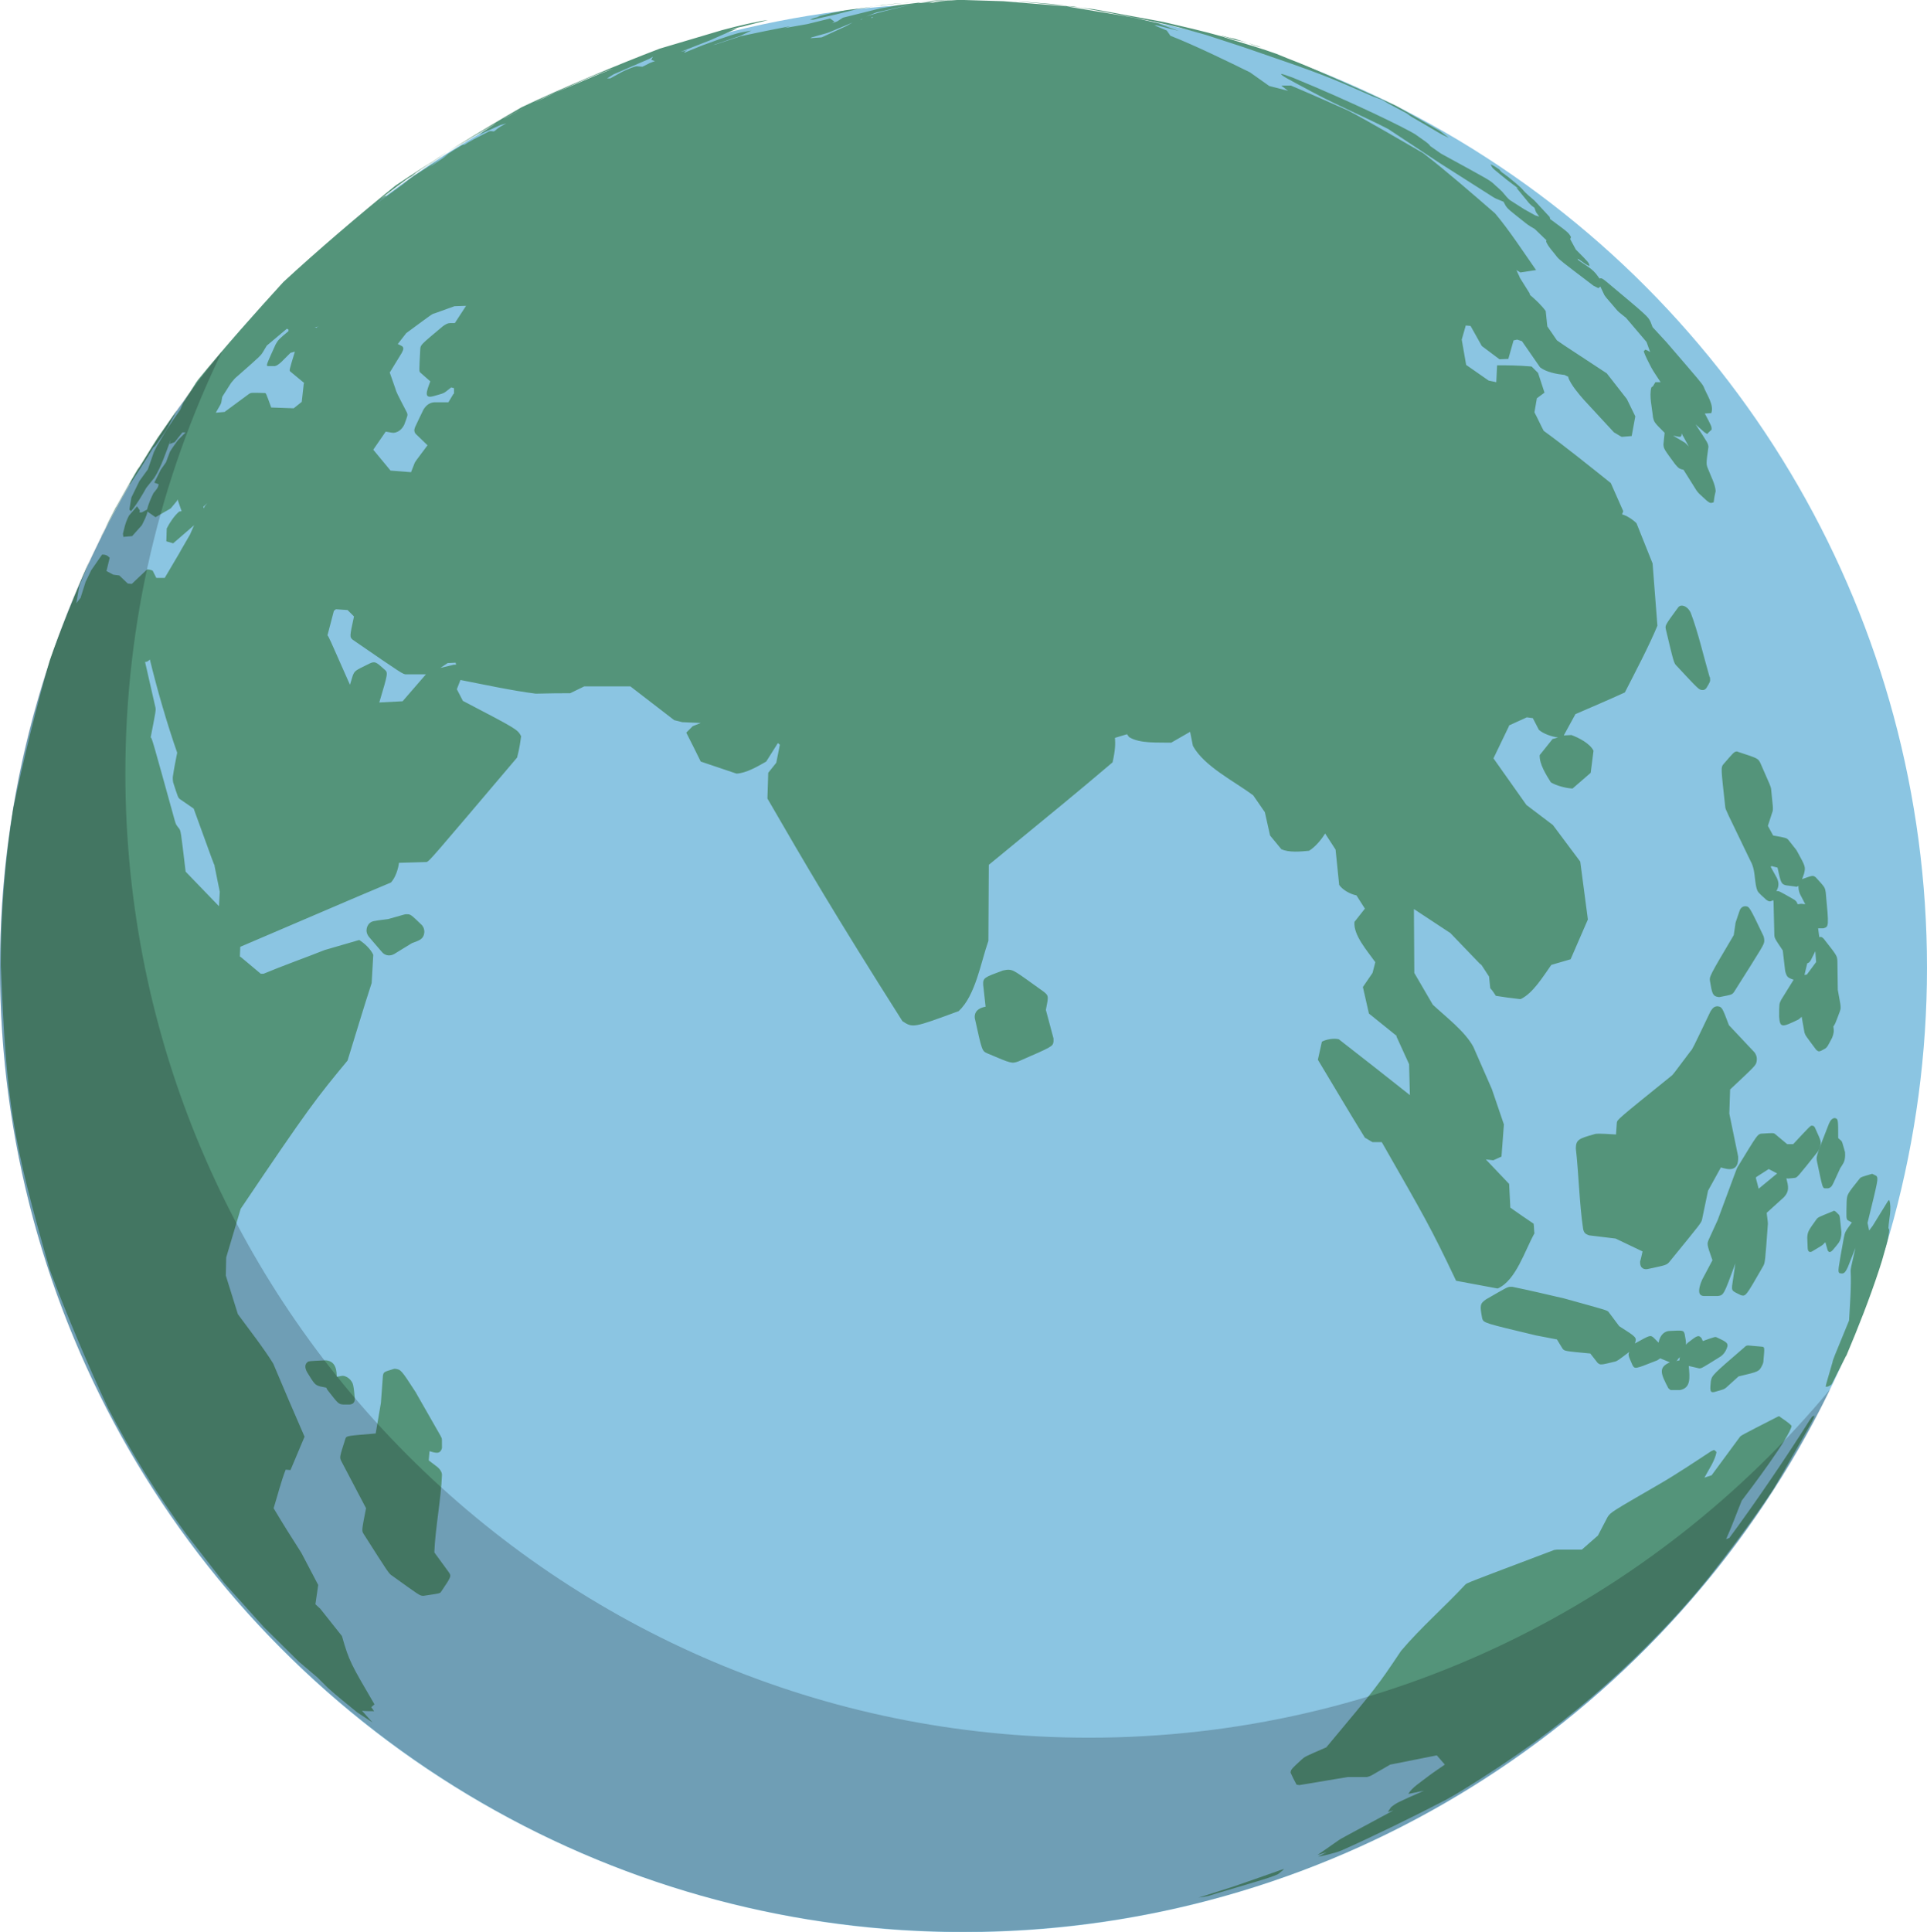 <?xml version="1.0" encoding="UTF-8" standalone="no"?><svg xmlns="http://www.w3.org/2000/svg" xmlns:xlink="http://www.w3.org/1999/xlink" fill="#000000" height="480.8" preserveAspectRatio="xMidYMid meet" version="1" viewBox="0.0 0.0 479.6 480.8" width="479.6" zoomAndPan="magnify"><g><g id="change1_1"><ellipse cx="239.8" cy="240.8" fill="#8bc5e2" rx="239.8" ry="240"/></g></g><g id="change2_1"><path d="M105.6,232.1c-0.2,1.6-1.2,1.9-3.1,2.6l-4.4,2.7c-1.1,0.6-2.1,0.3-2.6-0.1c-0.2-0.1-0.2-0.1-3.7-4.2 c-1.2-1.6-0.2-3,0.1-3.3c0.7-0.6,0.7-0.6,4.7-1.1l3.9-1.1c0.3-0.1,0.4-0.1,0.7-0.1c1,0,1,0,3.8,2.7 C105.1,230.3,105.7,231,105.6,232.1 M409.7,409.8c5-5,9.9-10.3,14.4-15.8l1.3-1.6c10.3-13,16.3-22.3,16.3-22.4l2.1-3.6 c7.5-13.1,7.5-13.1,7.8-14.1c-0.1,0-0.2,0-0.6,0.2c-0.2,0.4-0.6,0.8-0.8,1.2c-5.6,8.9-13.5,20.5-19.8,29l-0.8,0.3 c1.3-2.8,2.7-6.7,3.9-9.6c2-2.6,12.1-16,12.4-18.6c-0.8-0.9-2.2-1.7-3.1-2.4l-0.3,0.1c-9.2,4.7-9.2,4.7-9.5,5.1l-7,9.5l-1.8,0.6 c1-1.9,2.7-4.3,3-6.4c-0.2-0.2-0.4-0.4-0.6-0.5c-0.2,0.1-0.5,0.2-0.7,0.3c-3.8,2.5-8.9,5.9-12.9,8.2c-12.1,7-12.1,7-12.9,8.2 l-2.4,4.6l-4,3.5c-2,0-4,0-6.2,0c-0.2,0-0.5,0.1-0.7,0.1c-21.7,8.2-21.7,8.2-22.1,8.6c-5.2,5.6-11,10.6-16,16.5 c-5.9,8.8-5.9,8.8-18.6,24c-5.3,2.3-5.3,2.3-6.1,3c-2.7,2.5-2.7,2.5-2.8,3.3c0.4,0.9,1,2.1,1.5,3c0.2,0,0.5,0.1,0.7,0.1 c3.6-0.6,8.4-1.4,12-2c1.6,0,3.1,0,4.8,0c0.4-0.1,1-0.3,1.3-0.5l4.5-2.6c3.5-0.7,8.1-1.6,11.6-2.3l2,2.3c-1.3,0.9-3.1,2.1-4.4,3.1 c-1.5,1.2-3.8,2.6-4.7,4.2l3.9-0.8c-6.8,3-6.8,3-8.2,4.1l-0.8,1.2l1.4-0.4c-13,7-13,7-13.6,7.4l-5.3,3.7l2.3-0.7l-2.1,1.1h0.1 c1.6-0.3,4.4-1,5.6-1.5c7.9-3.5,18.3-8.6,26-12.6c0.7-0.4,1.6-0.9,2.3-1.3l2-1.2c6-3.7,11.9-7.6,17.6-11.7 C391.6,426.5,401,418.5,409.7,409.8 M315.9,467.2c0.6-0.2,1.7-0.6,2.1-0.8c0.5-0.3,1.1-0.9,1.6-1.3c-0.1,0-0.6,0.1-1.9,0.6 c-3.6,1.3-7.2,2.5-10.9,3.8c-8.5,2.7-8.5,2.7-8.6,2.7l0,0c1.5-0.2,1.5-0.2,2.5-0.4C300.8,471.7,314.3,467.8,315.9,467.2 M437.2,264.1c0.2-1.2-0.3-1.9-0.5-2.2l-6.4-6.8c-1.7-4.5-1.7-4.5-2.8-4.7c-0.9,0-1.3,0.5-1.8,1.3c-4.5,9.4-4.5,9.4-4.9,9.8 c-4.5,6-4.5,6-4.8,6.2c-13.5,10.9-13.5,10.9-13.6,11.7l-0.2,2.9c-4.6-0.3-4.9-0.2-5.3-0.1c-3.8,1.1-4.7,1.3-4.7,3.6 c0.7,6,0.9,14,1.8,19.9c0.2,1.2,0.7,1.4,1.5,1.7l6.6,0.8l6.7,3.2c-0.2,0.8-0.3,1.5-0.6,2.5c-0.1,1.9,1.2,2,1.8,1.9 c4.7-1,4.7-1,5.4-1.7c8-9.8,8-9.8,8.2-10.6c0.5-2.4,1-4.8,1.5-7.2l3.2-5.8c1.7,0.5,4.5,1.3,4.3-2.7l-2.2-10.7l0.2-6 C437,265.1,437,265.1,437.2,264.1 M437.7,295.8l4.6-3.8l-2.1-1.1l-3.1,2l-0.1,0.2L437.7,295.8 M453,285.2c-0.2,0.7-0.4,1.1-0.6,1.4 c-5.1,6.4-5.1,6.4-5.7,6.5c-1.7,0.2-1.7,0.2-2.1,0.1l0,0c0.5,2,0.8,3.2-0.6,4.7l-4.3,3.9c0.3,2.4,0.3,2.4,0.3,2.7 c-0.7,9.7-0.7,9.7-1.2,10.6c-4.3,7.5-4.3,7.5-5.5,7.2c-2.3-1.1-2.3-1.1-2.2-2.4l0.8-5.5c-2.9,7.9-2.9,7.9-4.4,8.1 c-1.2,0-2.3,0-3.5,0c-1-0.1-1.3-0.8-1-2.2c0.1-0.4,0.2-0.8,0.4-1.3c0.1-0.2,0.2-0.4,0.2-0.5l2.6-4.9c-1.4-4-1.4-4-0.9-5.2l2.2-4.8 c4.7-12.7,4.7-12.7,4.9-13.1c5-8.2,5-8.2,5.9-8.4c3.1-0.2,3.1-0.2,3.5,0.1l3,2.5c0.5,0,1,0,1.5,0c4.2-4.5,4.2-4.5,4.6-4.6 c0.5,0,0.7,0.2,0.9,0.7C453.3,284.1,453.3,284.1,453,285.2 M459.1,288.6c0.2-0.9,0.1-1.6,0.1-1.9c-0.7-2.5-0.7-2.5-0.9-2.8l-0.8-0.7 c0-4.8,0-4.8-0.9-5c-0.6,0.1-1,0.5-1.4,1.4c-3.2,8.2-3.2,8.2-3,9.3c1.4,6.7,1.4,6.7,2,6.8c0.3,0,0.5,0,0.8,0 c0.5-0.1,0.9-0.4,1.3-1.3l1.7-3.7C458.9,289.3,458.9,289.3,459.1,288.6 M458.1,308.2c0.2-0.8,0.2-1.2,0.2-1.6c-0.4-4-0.4-4-0.6-4.3 c-1-1-1-1-1.3-1c-0.1,0-0.1,0-0.2,0.1c-3.7,1.5-3.7,1.5-4.1,2c-2.1,2.9-2.2,3.1-2.3,4.6c0.1,2.8,0.1,2.8,0.2,3.1 c0,0.1,0.3,0.7,1,0.3c2.5-1.5,2.5-1.5,2.6-1.6l0.7-0.7c0.6,2.2,0.6,2.2,0.8,2.3c0.1,0.2,0.5,0.3,1.1-0.4 C457.8,309.1,457.8,309.1,458.1,308.2 M417.1,338.7l0.9-0.2v-0.1c0-0.2,0-0.4,0.1-0.7c-0.2,0.2-0.4,0.4-0.5,0.5 C417.5,338.5,417.4,338.6,417.1,338.7 M429.5,336.1c-0.4,0.7-0.7,1-1.2,1.4c-4.8,3-4.8,3-5.4,3l-2.6-0.6c0.3,3.1,0.5,5.5-2.2,6 c-0.7,0-1.3,0-2.3,0c-0.2-0.1-0.4-0.3-0.6-0.5c-1.8-3.5-2.6-5.1,0.4-6.4c-0.7-0.3-1.7-0.7-2.4-1c-0.7,0.5-0.7,0.5-1,0.6 c-5.3,2.1-5.3,2.1-5.9,1.1c-1.1-2.5-1.1-2.5-0.8-3.3c-2.9,2.2-2.9,2.2-3.5,2.4c-3.7,0.9-3.7,0.9-4.4,0.3l-1.8-2.3 c-6.4-0.6-6.4-0.6-6.9-1.2l-1.4-2.3l-5.2-1c-13-3.1-13-3.1-13.4-4.2c-0.6-3.3-0.6-3.7,1-4.8c5.2-3,5.2-3,5.9-3.1c0.2,0,0.4,0,0.6,0 c3.9,0.8,9.1,2,12.9,2.9c10.5,2.9,10.5,2.9,11,3.3l2.7,3.6c4.4,2.8,4.4,2.8,3.9,4.3c3.8-2.1,3.8-2.1,4.6-1.5l1.3,1.3 c0.4-2.2,1.7-2.8,2.5-2.9c3.7-0.2,3.7-0.2,4,0.8c0.1,0.8,0.4,1.8,0.3,2.6c0.2-0.2,0.4-0.4,0.5-0.5c2.1-1.6,2.6-2.1,3.4-1.1l0.3,0.7 c3.1-1.1,3.1-1.1,3.5-0.9C430.1,334.1,430.4,334.3,429.5,336.1 M438.6,339.7c0.3-0.6,0.3-1,0.3-1.2c0.3-3.3,0.3-3.3-0.4-3.4 l-3.4-0.3c-0.4,0-0.6,0.1-1,0.5c-8,6.9-8,6.9-8.3,8.4c-0.2,2.1-0.3,2.9,0.8,2.7c2.5-0.7,2.5-0.7,3-1.1l3.1-2.8 C437.8,341.3,437.8,341.3,438.6,339.7 M439.1,234.2c0-0.7-0.1-1.1-0.3-1.5c-3.4-7.1-3.4-7.1-4.4-7.2c-1,0-1.4,0.9-1.5,1.3 c-1,2.9-1,2.9-1,3.2l-0.4,2.7c-6.1,10.3-6.1,10.3-5.9,11.5c0.5,2.9,0.6,3.7,2.1,3.9h0.3c3.1-0.6,3.1-0.6,3.6-1.3 C439,235.1,439,235.1,439.1,234.2 M449.7,242.5l2.3-3.1l-0.2-2.7l-1.1,2.2c-0.3,0.5-0.5,0.7-0.9,0.8c-0.2,0.9-0.5,2-0.7,2.9l0,0 L449.7,242.5 M448.3,224.9c0.3,0,0.7,0.1,1,0.1l-1.3-2.5c-0.3-0.7-0.4-1.3-0.4-2.1c-0.3,0.3-0.5,0.3-0.8,0.2l-2.3-0.3 c-1.2-0.3-1.3-0.7-2.1-4.4l-1.5-0.4l-0.2,0.2l1.5,2.7c0.8,1.6,0.3,2.6-0.1,3.4c0.5-0.2,0.5-0.2,4.5,2.1c0.4,0.3,0.6,0.5,0.8,1.1 C447.8,225,448,224.9,448.3,224.9 M458.1,250.8c0,0.3-0.1,0.6-0.2,0.9c-1.2,3.2-1.2,3.2-1.6,3.7c0.2,1.3,0.1,1.7-0.3,2.8 c-1.2,2.3-1.2,2.3-1.7,2.7c-1.6,0.9-1.6,0.9-2.3,0.3c-2.7-3.6-2.7-3.6-2.9-4.3l-0.7-3.9c-0.2,0.2-0.5,0.5-0.8,0.7 c-4,1.9-4.6,2.2-4.8-0.7c0-3.2,0-3.2,0.5-4.2l3.1-5c-1.4-0.5-1.7-0.6-2.1-2.2l-0.6-5.1c-2.1-3.1-2.1-3.1-2.1-4.2l-0.2-8.1 c0,0-0.1-0.1-0.1-0.2c-0.6,0.3-0.9,0.5-1.7-0.1c-2.1-1.9-2.1-1.9-2.4-2.8c-0.6-2.2-0.3-4.7-1.5-6.8c-6.2-12.8-6.2-12.8-6.3-13.4 c-1.1-9.9-1.1-9.9-0.5-10.7c2.6-3,2.6-3,3.2-3.2c0.2,0,0.4,0,0.5,0.1c4.9,1.6,4.9,1.6,5.5,2.7c2.6,5.9,2.6,5.9,2.7,6.5 c0.5,4.8,0.5,4.8,0.4,5.5l-1.2,3.7l1.3,2.4c3.3,0.6,3.3,0.6,3.8,1.1l1.9,2.4l0.2,0.3c2.2,4,2.2,4,1.8,5.7l-0.5,1.4l0.2-0.1 c2.5-0.9,2.5-0.9,3.2-0.4c2.3,2.5,2.3,2.5,2.5,3.8c0.8,8.5,0.8,8.5-0.6,8.9c-0.4,0-0.8,0-1.3,0c0.1,0.7,0.2,1.6,0.3,2.2 c0.5-0.1,0.6-0.1,1.1,0.4c3.3,4.2,3.3,4.2,3.4,5.5l0.1,7.2C458.1,250.1,458.1,250.1,458.1,250.8 M425.6,168.7c0-0.1,0-0.2-0.1-0.2 c-1.4-4.8-2.9-11.3-4.7-16c0,0-0.7-1.7-2.2-1.8c-0.4,0-0.6,0.1-0.9,0.4c-3.3,4.5-3.3,4.5-3.1,5.5c2,8.4,2,8.4,2.7,9.1 c5.5,5.9,5.5,5.9,6.3,6c0.7,0.1,1-0.4,1.1-0.5C425.6,169.7,425.7,169.6,425.6,168.7 M418.6,107.9L418.6,107.9 c-0.1,0-0.1,0.2-0.1,0.4c-0.1,0.3-0.2,0.4-0.5,0.4h-0.1l-1.5-0.3l2.7,1.6c0.4,0.2,0.4,0.3,1.2,1.1l-1.3-2.4 C418.9,108.5,418.7,108.3,418.6,107.9 M420.2,103.8L420.2,103.8L420.2,103.8L420.2,103.8 M374.4,43.3c0.2,0.2,0.5,0.4,0.8,0.6 c1.2,1,2.8,2.2,3.8,3.3c0.8,1,1.9,1.8,2.9,2.7l3.8,4.1l0.1,0.5c4.6,3.4,4.6,3.4,5.2,4.5l-0.2,0.5l1.4,2.6c3.3,3.3,3.3,3.3,3.4,4.1 c-0.3-0.1-0.7-0.3-1-0.5l-1.7-1.2l-0.3-0.1l0.3,0.4c3.3,2.2,3.3,2.2,4.3,3.3l0.9,1.2c0.5-0.1,0.6-0.1,1.6,0.7 c10.4,8.7,10.4,8.7,11.1,10.1l0.5,1.3l3.5,3.8c8.7,10.1,8.7,10.1,9.2,11c0.7,1.9,2.7,4.6,1.9,6.6l-1.6,0.1c1.7,3.2,1.7,3.2,1.7,4 c-0.3,0.3-0.8,0.7-1.1,1.1c-0.3-0.2-0.7-0.4-1-0.7l-1.9-1.7c3.1,4.7,3.1,4.7,3.2,5.6c-0.6,4.3-0.6,4.3,0,5.7 c0.6,1.6,1.7,3.6,1.8,5.3c-0.2,0.8-0.4,1.9-0.5,2.8c-0.7,0.2-0.8,0.3-1.7-0.4c-2.1-1.9-2.1-1.9-2.6-2.6l-3.2-5.1 c-0.9-0.2-1.2-0.3-2.1-1.4c-2.8-3.8-2.8-3.8-2.9-4.9c0.1-0.9,0.2-2,0.3-2.9c-2.6-2.6-2.6-2.6-2.9-3.9c-0.2-2.2-1-5.3-0.4-7.4 l0.4-0.3l0.6-1c0.4,0,0.7,0,1.3,0c-0.7-1.1-1.7-2.5-2.3-3.6c-0.6-1.2-1.5-2.8-1.9-4.1c0.1-0.1,0.3-0.3,0.4-0.4 c0.2,0.1,0.4,0.2,0.5,0.2l0.7,0.4l-0.9-2.5l-5.1-6c-1.9-1.5-1.9-1.5-2.5-2.2c-0.8-0.9-1.5-1.8-2.4-2.8c-0.2-0.3-0.5-0.6-0.6-0.9 l-0.9-1.9c-0.1,0.1-0.3,0.3-0.5,0.4c-0.4-0.2-0.8-0.4-1.2-0.6c-8.3-6.3-8.3-6.3-9.1-7.2c-0.8-1.1-2.2-2.5-2.7-3.8l0.1-0.3L382,57 c-0.7-0.4-1.7-1-2.3-1.5c-4.3-3.4-4.3-3.4-4.9-4.2l-0.6-1.1c-2-0.8-2-0.8-2.8-1.3l-13.2-8.4l-12.7-8.4c-6-3.1-12.3-5.7-18.3-8.9 c-7.9-4.2-7.9-4.2-8.4-4.8c0.3,0,0.6,0.1,0.9,0.2l2,0.7c15.1,6.2,28.1,12.6,30.5,14.1c3,2.1,3,2.1,3.6,2.7l0.1,0.2l2.7,1.9 c11.9,6.5,11.9,6.5,13,7.4c0.8,0.8,2,1.7,2.7,2.6c0.4,0.5,1,1.2,1.5,1.6l3.6,2.3l2.7,1.5l1,0.3l-0.8-1.1l-0.4-1.1 c-0.7-0.5-0.7-0.5-1.3-1.1l-3.2-3.9l0.5,0.2l0,0c-0.8-0.6-1.9-1.4-2.8-2.1c-3.2-2.6-3.2-2.6-3.6-3c-0.2-0.3-0.4-0.6-0.5-0.9 c0.5,0.2,0.9,0.4,2.2,1.3C373.5,42.7,373.9,43,374.4,43.3 M310.7,10.7c-0.9-0.3-1.7-0.5-2.6-0.8c-0.7-0.2-1.5-0.5-2.2-0.6 c0.4,0.1,0.8,0.2,1.2,0.4c-2.8-0.8-2.8-0.8-3.1-0.8l0,0c0.3,0.1,0.3,0.1,3.6,1.1C308.6,10.1,309.6,10.4,310.7,10.7 c0.9,0.4,1.9,0.8,2.9,1c-0.2-0.1-0.4-0.2-0.7-0.2c-0.2-0.1-0.4-0.1-0.6-0.2c0.1,0,0.2,0.1,0.3,0.1c0.4,0.1,1,0.3,1.4,0.4 c-0.5-0.2-1.1-0.4-1.6-0.5L310.7,10.7 M109.9,357.8c-0.1-0.2-0.2-0.4-0.3-0.6l-6-10.5l-0.1-0.2c-3.7-5.7-3.7-5.7-5.2-5.9 c-0.1,0-0.3,0-0.5,0.1c-2.3,0.7-2.3,0.7-2.5,1.6l-0.5,6.8l-1.3,7.6c-7.2,0.6-7.2,0.6-7.5,1.2c-1.5,4.7-1.5,4.7-1.1,5.6l6.2,11.8 c-1.1,5.6-1.1,5.6-0.6,6.4c6.3,9.9,6.3,9.9,7.1,10.4c6.8,4.9,6.8,4.9,7.6,5h0.2c4-0.6,4-0.6,4.3-0.9c2.7-4,2.7-4,1.9-5.1l-3.5-4.8 c0.2-5.8,1.7-13.5,1.9-19.3c0-0.3-0.1-1.1-1.2-2l-2.1-1.6l0.2-2.3c1.6,0.5,2.7,0.8,3.1-0.8C110,358.1,110,358.1,109.9,357.8 M87.9,344.7c-0.2-1.2-1.7-2.6-3-2.3l-1.1,0.2c0-1.1,0-3.9-2.7-4.1H81c-4.2,0.2-4.2,0.2-4.4,0.4c-0.6,0.4-0.9,1.2-0.2,2.5 c1.9,3.1,2,3.2,3.3,3.6c0.5,0.1,1.1,0.2,1.5,0.3c0.1,0.3,0.2,0.4,0.4,0.7c2.6,3.3,2.6,3.4,3.9,3.5c0.5,0,1,0,1.5,0 c0.9-0.1,1.3-0.5,1.3-1.5C88.2,346.9,88.1,345.6,87.9,344.7 M238.2,0.1c0.6,0,1.2,0,1.8,0h0.1C239.4,0.1,238.8,0.1,238.2,0.1h-2H236 c-1.3,0-2.5,0.1-3.8,0.1c-0.3,0-0.7,0-1,0c0.1,0,0.1,0,0.2,0c1,0,2-0.1,3-0.1C235.6,0.1,236.9,0.1,238.2,0.1 M236.3,0.1L240,0 c-3.9,0.2-9,0.2-12.9,0.5c-5.4,0.5-5.4,0.5-6.8,0.7c-0.2,0-1.7,0.2-2.2,0.3l-4.2,0.6c-1.5,0.2-1.6,0.2-3.1,0.4 c-0.8,0.1-1.7,0.3-2.5,0.5c-0.4,0.1-0.8,0.1-1.1,0.2c-3.4,0.8-3.4,0.8-3.8,0.9h0.7c-0.8,0.2-1.8,0.4-2.5,0.8c0.2,0,0.4,0,0.7,0 s0.5-0.1,1.3-0.3c4.9-1.1,4.9-1.1,5.6-1.3l4-1l6-1h0.1c0,0-0.1,0-0.1,0.1c0.5-0.1,1-0.1,1.4-0.2l5.2-0.6l7.2-0.5H236.3 M262.2,259.2 c0-0.2,0-0.5,0-0.8l-1.9-7.1c0.7-3.5,0.7-3.5-0.5-4.5c-7.5-5.4-7.5-5.4-8.8-5.5c-0.5,0-0.9,0.1-1.4,0.2c-4.6,1.7-5,1.8-4.9,3.6 l0.5,4.5l0.1,0.9c-0.5,0.1-2.9,0.5-2.7,2.8c1.8,8.2,1.8,8.2,3.1,8.8c6.1,2.6,6.1,2.6,7.8,2C262,260.4,262,260.4,262.2,259.2 M467.7,315.9c0.2-0.7,0.5-1.5,0.7-2.2c0.6-2.3,1.7-5.4,1.8-7.7l-0.2-0.4c0.1-2.1,0.9-5,0.2-7c-0.1,0.1-0.3,0.2-0.4,0.4l-3.7,6 l-0.9,1.2l-0.4-1.9c2.7-11,2.7-11,2.2-11.7l-1-0.5h-0.1c-2.7,0.8-2.7,0.8-3,1.1c-3.2,4-3.2,4-3.3,5.8c-0.1,4.1-0.1,4.1,0.2,4.6 l1.1,0.6c-1.6,2.2-1.7,2.3-2,3.8c-1.5,8.3-1.5,8.3-1.1,8.8c1,0.2,1.3,0.2,2.1-1.5l1.9-4.8c-1.2,5.2-1.2,5.2-1.2,5.8 c0.2,3.7-0.2,8.6-0.4,12.3c-4,9.7-4,9.7-4.1,10.3c-1.7,5.8-1.7,5.8-1.7,6.2l0,0l0.6-0.1c0.8-0.4,0.8-0.4,1.1-1l3.4-6.7v0.1 C462.5,330.3,465.3,323.2,467.7,315.9 M113.5,165.4C113.5,165.4,113.6,165.4,113.5,165.4c0-0.2-0.1-0.4-0.1-0.5l-2,0.1l-1.8,1.2 l3-0.7C112.8,165.4,113.1,165.4,113.5,165.4 M54.5,225.5c0.1-1.2,0.1-2.4,0.2-3.6l-1.3-6.4v-0.2c-0.2-0.3-0.2-0.3-5.2-14.1l-3.5-2.4 c-0.4-0.4-0.4-0.4-1.6-4.1c-0.1-0.6-0.1-0.7-0.1-1.3c0.3-2.1,0.7-4.1,1.1-6.1c-2.4-6.8-5.1-16.1-6.8-23.2l-0.2,0.2 c-0.4,0.3-0.5,0.4-0.9,0.4c0,0,0,0-0.1,0c0.8,3.4,1.8,8,2.6,11.4c0.1,0.7,0.1,0.7-1.2,7.4l0,0c0.3,0.1,0.3,0.1,6,20.7 c0.3,1,0.3,1,1.1,2c0.4,0.6,0.4,0.6,1.6,10.7L54.5,225.5 M100.2,174.5l5.8-6.7c-1.7,0-3.3,0-4.9,0c-0.8,0-0.8,0-13.3-8.6 c-0.8-0.7-0.8-0.7,0.3-5.8l-1.6-1.6l-2.9-0.2l-0.5,0.4l0,0l-1.6,6.1c0.3,0.3,0.3,0.3,5.6,12.3l0.7-2.3c0.5-1.2,0.5-1.2,4.2-3 c1.3-0.6,1.6-0.4,3.7,1.5c0.9,0.8,0.9,0.8-1.3,8.2L100.2,174.5 M51.6,125.2C51.6,125.2,51.6,125.1,51.6,125.2l-1,0.9l0.1,0.4 l0.3-0.6C51.3,125.6,51.4,125.4,51.6,125.2 M49.9,106.3L49.9,106.3L49.9,106.3C49.8,106.3,49.9,106.3,49.9,106.3 M73.1,101.6l2-1.6 l0.5-4.5l0.1-0.2l-3.5-2.9c-0.2-0.3-0.2-0.3,1.1-4.6c0-0.1,0.1-0.2,0.1-0.3c-0.3,0.1-0.8,0.2-1.1,0.3L70,90.1 c-0.7,0.6-1.1,0.9-1.6,1c-0.6,0-1.1,0-1.7,0c-0.5-0.1-0.5-0.1,1.9-5.4c0.6-1.1,0.9-1.4,3.2-3.3V82l-0.4-0.2l-5,4.2l-0.9,1.5 c-0.6,1-0.6,1-6.4,6.1c-0.7,0.6-0.7,0.6-1.6,1.7l-2.1,3.3l-0.1,0.2l-0.2,1.2c-0.1,0.5-0.1,0.5-1.4,2.7l2.2-0.2L62,98 c0.5-0.3,0.5-0.3,3.9-0.2c0.3,0,0.3,0,1.6,3.6L73.1,101.6 M79.1,81.3c0.1-0.1,0.2-0.1,0.3-0.2c-0.3,0.2-0.6,0.3-0.8,0.3 c-0.1,0-0.2,0-0.3,0l0.3,0.1c0,0,0.1,0,0.1,0.1C78.8,81.5,78.9,81.4,79.1,81.3 M112.8,98.1l0.2-0.2v-1.3l-0.7-0.2l-1.4,1.1 c-0.6,0.4-0.6,0.4-3.1,1.1c-2.3,0.6-1.7-1.1-0.7-3.7l-2.5-2.2c-0.3-0.3-0.3-0.3,0-5.9c0.1-1,0.1-1,5.6-5.6c0.7-0.5,1.2-0.8,1.8-0.8 c0.4,0,0.8,0,1.2,0l2.8-4.3l-2.9,0.1l-5,1.8c-0.5,0.1-0.5,0.1-7,4.9L99,85.6l1,0.5c0.5,0.3,0.5,0.8,0,1.7c-1,1.6-2,3.3-3,4.9l1.4,4 c0.3,1,0.3,1,2.9,6c0.2,0.6,0.2,0.6-0.7,3c-0.2,0.4-1,1.9-2.7,2c-0.2,0-0.2,0-1.9-0.3l-3.1,4.5l4.3,5.2l5.1,0.4 c0.3-0.8,0.6-1.5,0.9-2.3c0.2-0.4,0.2-0.4,3.2-4.4l-3-2.9c-0.3-0.5-0.4-0.8-0.1-1.6c0.7-1.5,1.4-3,2.1-4.4c0.7-1.1,1.5-1.7,2.7-1.8 c1.2,0,2.3,0,3.5,0L112.8,98.1 M106.9,41.6L106.9,41.6l3.4-2.3l1.2-0.9l-1.6,0.9l-0.3,0.2l-0.1,0.1l-2,1.5 C107.4,41.3,107.1,41.4,106.9,41.6 M122.9,32.7l0.2-0.1l0.6-0.5c0.6-0.5,1.4-0.9,2.3-1.4l-1.4,0.4l-5.1,2.3c-0.1,0-0.2,0.1-0.3,0.1 c1.3-1,3.2-2.1,4.5-3c0.6-0.4,0.6-0.4,8.1-4.4c0.8-0.4,0.8-0.4,6.3-3c0.7-0.3,0.7-0.3,11.1-4.7l1.3-0.5l1.5-0.6l0.7-0.3l-4.3,1.6 c-1.3,0.5-2.6,1.1-3.8,1.6c-2.7,1.2-5.4,2.4-8.1,3.6c-0.7,0.3-0.7,0.3-1.1,0.5l-4.9,2.5l-4.4,2.3l-3.9,2.3c-1.5,0.9-3.1,1.8-4.6,2.7 s-3,1.8-4.4,2.6c-1,0.6-2,1.2-3,1.8l-9.1,6.2c-0.9,0.7-1.8,1.3-2.7,2L92.7,51l0.5-0.4c0.3-0.3,0.3-0.3,2.4-1.7 c0.1-0.1,0.3-0.2,0.5-0.2c0,0.1-0.1,0.2-2.2,1.8c0.9-0.6,2-1.5,2.9-2.1l3.7-2.7c0.3-0.3,0.8-0.6,1.5-1.2c0.6-0.4,1.2-0.9,1.9-1.3 c0.9-0.6,0.9-0.6,5.6-3.6l0,0c0.5-0.4,1-0.7,1.5-1c1.4-0.9,2-1.3,3.7-2.3c0.5-0.3,0.5-0.3,0.9-0.3l0,0c0.2-0.1,0.5-0.3,0.8-0.5 c1.2-0.7,1.2-0.7,5.1-2.7C121.9,32.6,121.9,32.6,122.9,32.7C122.5,32.7,122.7,32.7,122.9,32.7 M158.5,16.5c0.4,0,1,0.1,1.4,0.1 l1.4-0.7c0.5-0.3,1-0.4,1.7-0.7c-0.3-0.1-0.6-0.2-0.9-0.3l0,0l0.4-0.8l-0.8,0.5c-0.2,0.1-0.2,0.1-9,3.9l-1.6,1c0.3,0,0.5,0,0.8,0 l2.9-1.6C156.2,17.2,158,16.5,158.5,16.5L158.5,16.5L158.5,16.5L158.5,16.5L158.5,16.5L158.5,16.5L158.5,16.5L158.5,16.5L158.5,16.5 M204.5,9.3l6.1-2.8l1.6-0.9l-5.5,2.3C206,8.2,206,8.2,202,9.3l-0.3,0.2L204.5,9.3 M214.1,4.9l0.5-0.1l0,0l-0.1-0.1L214.1,4.9 c0,0-0.1,0-0.2,0H214.1 M216.9,4.5c0.1,0,0.2-0.1,0.2-0.1l0.2-0.2l-0.4,0.1V4.5 M218.1,3.1l-2.5,1c3.5-1.2,8.2-2.2,11.8-3.1 L218.1,3.1 M40.8,107.9c-1.9,2.7-2,2.9-2.4,3.3l-0.2,0.1c-1.1,1.8-1.1,1.8-1.4,2.3c-1.2,1.9-2.4,3.8-3.6,5.6c-0.3,0.4-0.6,1.1-1,1.4 c0.1-0.3,0.3-0.5,0.4-0.8c-3.3,5.8-3.3,5.8-4.3,7.7c-2.3,4.4-2.3,4.4-2.6,5c-0.5,1-0.5,1-0.6,1.1l0.2-0.4c0.6-1.1,1.2-2.3,1.7-3.4 c0.6-1.2,1.2-2.3,1.8-3.5L29,126l0,0l0,0l0.1-0.2c2-3.6,4-7.1,6.1-10.6c0,0.1-0.1,0.1-0.1,0.2c-0.3,0.5-0.6,1-0.8,1.5l3.5-5.7 l1.4-2.2l7.4-10.6c0.2-0.3,0.4-0.5,0.6-0.8l-3,4.2C41.6,106.7,41.6,106.7,40.8,107.9 M249.7,0.3l18.4,1.5l-2.4-0.3l0.8,0.1l5.8,0.7 l2.2,0.4l14.2,2.6l1,0.2c4.3,1,10,2.3,14.2,3.5l2.8,0.9c3.3,1,7.7,2.3,11,3.5l2.7,1.1c7.1,2.7,16.3,7,23.3,10.1 c1.1,0.5,2.6,1.2,3.7,1.7l5.8,3.3c1.4,0.8,2.8,1.6,5.2,3l2.2,1.7c-0.9-0.4-2.1-1-2.9-1.5c-1.8-1.1-3.6-2.1-5.8-3.4 c-0.6-0.3-1.3-0.8-1.8-1.2l-4.5-2.4l-1.7-1l-2.2-0.8c-11.8-5.2-12.5-5.5-32.3-12.3l-9.2-3l-6.8-1.9c-7.8-1.9-18.2-3.8-26.1-5.2 l-14.5-1.3h-0.5c0,0,0,0-0.1,0l2.4,0.1c2.2,0.2,5.2,0.4,7.4,0.6l8.9,1.1l-3.4-0.4L262,1.2l2.9,0.3l13.9,2.3l3.4,0.6 c2.1,0.5,4.8,1.1,6.9,1.6l-0.7-0.1l5,1.8l-5.5-1.4c-0.2,0-0.4,0-0.6,0l3.1,1.3l0.9,1.3c6.1,2.4,13.9,6.2,19.8,9.1l4.8,3.4l4.7,1.2 c-0.2-0.1-0.4-0.3-1.7-1.3h2.4c4.3,1.8,9.9,4.3,14.2,6.2c5.7,3,13.1,7.4,18.7,10.6c5.6,4.3,12.6,10.4,17.9,15 c3.4,4,7.2,9.8,10.2,14.1l-3.9,0.6l-1-0.6l0.8,1.7c0,0,0,0,0,0.1l2.5,4l0.1,0.4c1.3,1.1,2.9,2.6,3.9,4l0.4,3.8l2.4,3.5l1.9,1.3 l10.5,6.9l5,6.4l2.1,4.3l-0.9,4.9l-2.4,0.2c0,0,0,0-0.1,0c-0.6-0.3-1.3-0.8-1.9-1.1l-7.3-7.9l-0.1-0.1c-1.4-1.6-3.3-3.8-4-5.7 l0.1-0.1l-1-0.5c-1.9-0.2-4.6-0.7-6.1-1.9l-4.5-6.5l-1.2-0.4l0,0l-0.9,0.2c-0.4,1.4-0.9,3.2-1.3,4.6c-0.6,0-1.5,0.1-2.2,0.1 l-4.4-3.3l-2.8-5l-1.2-0.1l-1,3.5l1.1,6.3l5.6,3.9l1.9,0.4l0.2-4.2c2.6,0,5.1,0,8.6,0.3c0.5,0.5,1.1,1.1,1.6,1.6l1.6,4.9l-1.9,1.4 l-0.6,3.5c0.8,1.5,1.5,3.1,2.3,4.6c5.1,3.7,11.7,9,16.7,13l3.1,7l-0.3,0.8c1.2,0.3,2.7,1.3,3.6,2.2l4,10l1.2,15.5 c-2.1,5.1-5.6,11.7-8.1,16.6c-3.7,1.7-8.6,3.8-12.3,5.4l-2.9,5.3l1.9-0.1c1.9,0.7,4.6,2.1,5.5,3.9l-0.7,5.5l-4.5,3.9h-0.2 c-1.6-0.1-3.8-0.7-5.2-1.5c-1.2-1.9-2.9-4.6-2.8-6.8l3.2-4l1.4-0.4c0,0,0,0-0.1,0c-1.5-0.2-3.6-0.9-4.7-1.9l-1.5-2.9l-1.5-0.2 l-4.4,2l-0.1,0.3l-3.8,7.9l8.2,11.6l6.6,5l6.8,9.1l1.9,14.4l-4.3,9.9l-4.8,1.4c-2,2.8-4.5,7-7.6,8.5h-0.3c-1.8-0.2-4.1-0.5-5.9-0.8 c-0.4-0.6-0.9-1.4-1.4-1.9l-0.3-2.9l-1.7-2.6l-0.2-0.3l-0.4-0.3l-7.4-7.7l-0.2-0.1l-8.8-5.8l0.1,15.9l4.6,7.9c3.2,3,8,6.6,10.1,10.5 l4.6,10.5l3,8.8c-0.2,2.4-0.4,5.6-0.6,8c-0.6,0.3-1.4,0.6-2,0.9h-0.2l-1.7-0.2l5.8,6.1l0.3,5.9c1.7,1.2,4,2.8,5.8,4 c0.1,0.7,0.1,1.7,0.2,2.4c-2.4,4.3-4.6,11.7-9.1,13.7h-0.2l-10.2-1.9c-6.4-13.5-8.1-16.3-18.5-34.5c-0.7,0-1.3,0-2.3,0 c-0.6-0.3-1.3-0.8-1.9-1.1c-3.6-5.8-8.2-13.6-11.7-19.4c0.3-1.4,0.7-3.2,1-4.5c1.1-0.6,3-0.9,4.2-0.6c5.3,4.1,12.4,9.7,17.7,13.9 l-0.2-7.7l-3.1-6.8l-0.1-0.4h-0.1l-6.7-5.4l-1.5-6.6l2.4-3.5l0.7-2.7l-0.1-0.1c-1.9-2.7-5.4-6.6-5.1-9.9l2.6-3.3l-2.1-3.3 c-1.5-0.3-3.4-1.3-4.3-2.6l-0.9-8.8l-2.6-4c-0.9,1.5-2.5,3.4-4,4.3c-2.1,0.2-5,0.5-6.9-0.4l-2.8-3.4l-1.3-5.8l-2.9-4.2 c-4.7-3.5-12.2-7.2-15-12.3l-0.7-3.5l-4.7,2.7c-3.2-0.1-7.8,0.3-10.5-1.4l-0.5-0.7l-3,0.9c0.1,1.5,0.1,3-0.6,6.1 c-9.8,8.3-11.8,9.9-30.8,25.5l-0.1,18.9c-1.9,5.4-3.2,13.6-7.4,17.5c-11.4,4.2-11.4,4.2-14,2.5c-17.2-27.1-24.1-39-33.6-55.4 l0.2-6.4l2-2.5l0.9-4.5l-0.5-0.4l-2.9,4.6c-2.1,1.2-5,2.9-7.4,3l-8.9-3c-1.1-2.2-2.5-5.1-3.6-7.2c0.5-0.5,1.1-1.1,1.6-1.6l2-0.8 l-4.6-0.2l-2-0.5l-10.9-8.4c-3.9,0-7.7,0-11.5,0l-3.5,1.7c-2.3,0-4.6,0-8.2,0.1h-0.4c-5.6-0.7-13.1-2.3-18.7-3.4l-0.9,2.3l1.5,2.9 c13.6,7.1,13.6,7.1,14.5,8.8c-0.2,1.3-0.3,2.6-1,5.3c-21.7,25.6-21.7,25.6-22.5,26l-6.9,0.2c-0.2,1.6-0.9,3.7-2,4.9 c-4.8,2-4.8,2-37.5,16l-0.1,2.4l0.3,0.2l4.9,4.1h0.7c4.5-1.9,10.7-4.1,15.2-5.9l8.6-2.5c1.3,0.8,2.9,2.3,3.5,3.7l-0.4,7 c-1.9,5.8-4.2,13.5-6,19.3c-7.7,9.3-9.7,11.8-26.6,36.9l-3.6,12.1l-0.1,4.5l3,9.6c2.7,3.7,6.4,8.4,8.8,12.3 c2.3,5.5,5.4,12.7,7.8,18.2l-3.5,8.3l-1.2-0.1c-1.1,2.8-2.1,6.7-3,9.6c2.2,3.7,4.4,7.2,6.9,11.1l4.2,8l-0.7,4.8l1.2,1.1l5.4,6.8 c1.8,6.3,2.2,6.9,8.1,17l-0.8,0.7l0.7,1c-0.9,0-2.1,0-3-0.1l2.6,2.9l-3.8-2.5c-2.2-1.8-5.2-4.2-7.3-6.1l-2.6-2.6l-4.6-3.9l-8.7-8.6 l-9.9-11l-9.4-12.1c-7.3-9.9-13.8-20.4-19.5-31.4c-4.8-10.2-10.6-23.9-14.5-34.4C3,283.2,1.6,274.7,0.2,240.1 c0-13.3,1.1-26.3,3.1-38.9c2.3-11.2,5.9-26,9.1-36.9c2.6-7.5,6.7-17.4,9.8-24.7l-0.8,2.1l-1.7,4.2l-0.7,4.2l1.1-1.4v-0.1l1.2-3.8 l1.4-2.9l2.7-3.9c0.5,0,1.2,0,1.9,0.8l-0.8,3.3l1.7,0.9l1.5,0.2l2.1,2l1,0.1l3.8-3.6c0.3,0,0.7,0,1.4,0.3l0.9,1.8H41l3.6-6.1 l0.5-0.9l2.2-3.8l1-2.3l-5.2,4.5l0,0l-1.7-0.5l0.1-3.2c0.7-1.4,1.9-3.2,3.1-4.2l0.6-0.1l0,0l-1-2.9c-0.1,0.1-0.1,0.3-0.2,0.4 c-0.5,0.6-1.1,1.3-1.5,1.8l-3.8,2.2l-2-1.4l0,0c-0.2,1.1-0.9,2.4-1.4,3.4l-2.4,2.7l-2.2,0.2c0,0,0,0-0.1-0.8l0.3-1.2 c0.2-1,0.7-2.4,1.2-3.3l2-2.3l0,0l0,0l0,0l0,0l0,0l0,0l0,0l0,0l0.7,1l-0.1,0.5c0.2,0,0.4,0,0.6,0l1.3-0.7l0,0c0.3-1.3,1-2.9,1.6-4.1 l0.8-1l0.3-0.5l0.2-0.7l-1.1-0.4l1.6-3.2l1.2-1.7c0.1-0.1,0.2-0.3,0.2-0.4l0.9-2.4c0.3-0.5,0.6-1,2-2.9l1.9-1.9h-0.8l-1.9,2.4 l-1.3,0.5l0.3-1.1l0,0c-1.1,2.9-2.4,6.9-4.1,9.5l-2,2.5c-1,1.8-2.4,4.2-3.8,5.8l0,0l-0.4-0.4l0.5-3l2-4.1l2.1-2.9l0,0l1.5-4.3 l0.8-1.6l2.4-4c1.1-1.7,2.2-3.3,3.4-5l0.6-1.5l3.3-5.2l0.5-0.7C55.4,87,64,77.3,70.5,70.2c8.1-7.5,19.3-17.1,27.9-24 c9.2-6.2,21.8-14,31.4-19.5c10.1-4.8,23.9-10.6,34.4-14.6l15.5-4.6l3.5-0.9l4.7-1.1l-0.7,0.2L186,6l3.5-0.8l1.6-0.2l-3.5,0.9 c-0.5,0.1-1.1,0.3-1.6,0.4c-0.6,0.2-1.5,0.4-2.1,0.5l-1.7,0.5l-0.7,0.2l2-0.4c-2,0.8-4.7,2-6.7,2.9c-2.1,0.8-4.8,1.9-6.9,2.7 l-0.5,0.2l1.6-0.4l0,0l0,0l0,0l0,0l0,0l0,0l0,0c0,0,0,0-0.3,0.2l-0.4,0.2l0.1,0.2c0.2-0.1,0.5-0.2,0.7-0.3l3.7-1.5 c2.8-1,6.6-2.5,9.5-3.2l2.7-0.5l-2.7,1.3c-1.5,0.5-3,1-5.3,1.8l-1.5,0.5l0.5-0.1l6.4-2.1c3.7-0.8,8.6-1.8,12.3-2.5L195.2,7l5.7-1 l5.7-1.4l1.1,0.8l-0.6,0.4l1.3-0.5l1.4-0.9l9.2-2.3l2.4-0.4l2-0.4l5.8-0.7l-0.7,0.2l2.7-0.3l2.8-0.2l-4,0.5l2.4-0.3l-1.2,0.3 l0.9-0.1l2-0.4c1.1-0.1,2.3-0.2,4.1-0.3h1.8L249.7,0.3 M106.3,41.2c0.3-0.2,0.5-0.4,0.8-0.5c3.9-2.7,3.9-2.7,4-2.7 c-0.1,0-0.1,0-0.5,0.3c-2.9,1.8-2.9,1.8-4.5,2.9c-3.9,2.7-3.9,2.7-4,2.9c0.1,0,0.1-0.1,0.6-0.4C103.9,42.7,105.1,42,106.3,41.2" fill="#54947a"/></g><g id="change3_1" opacity="0.2"><path d="M271,432.4c-132.5,0-239.8-107.5-239.8-240c0-37.6,8.7-73.3,24.1-105C20.8,129,0,182.4,0,240.7 c0,132.5,107.4,240,239.8,240c94.8,0,176.8-55.1,215.7-135C411.5,398.7,345.2,432.4,271,432.4z"/></g></svg>